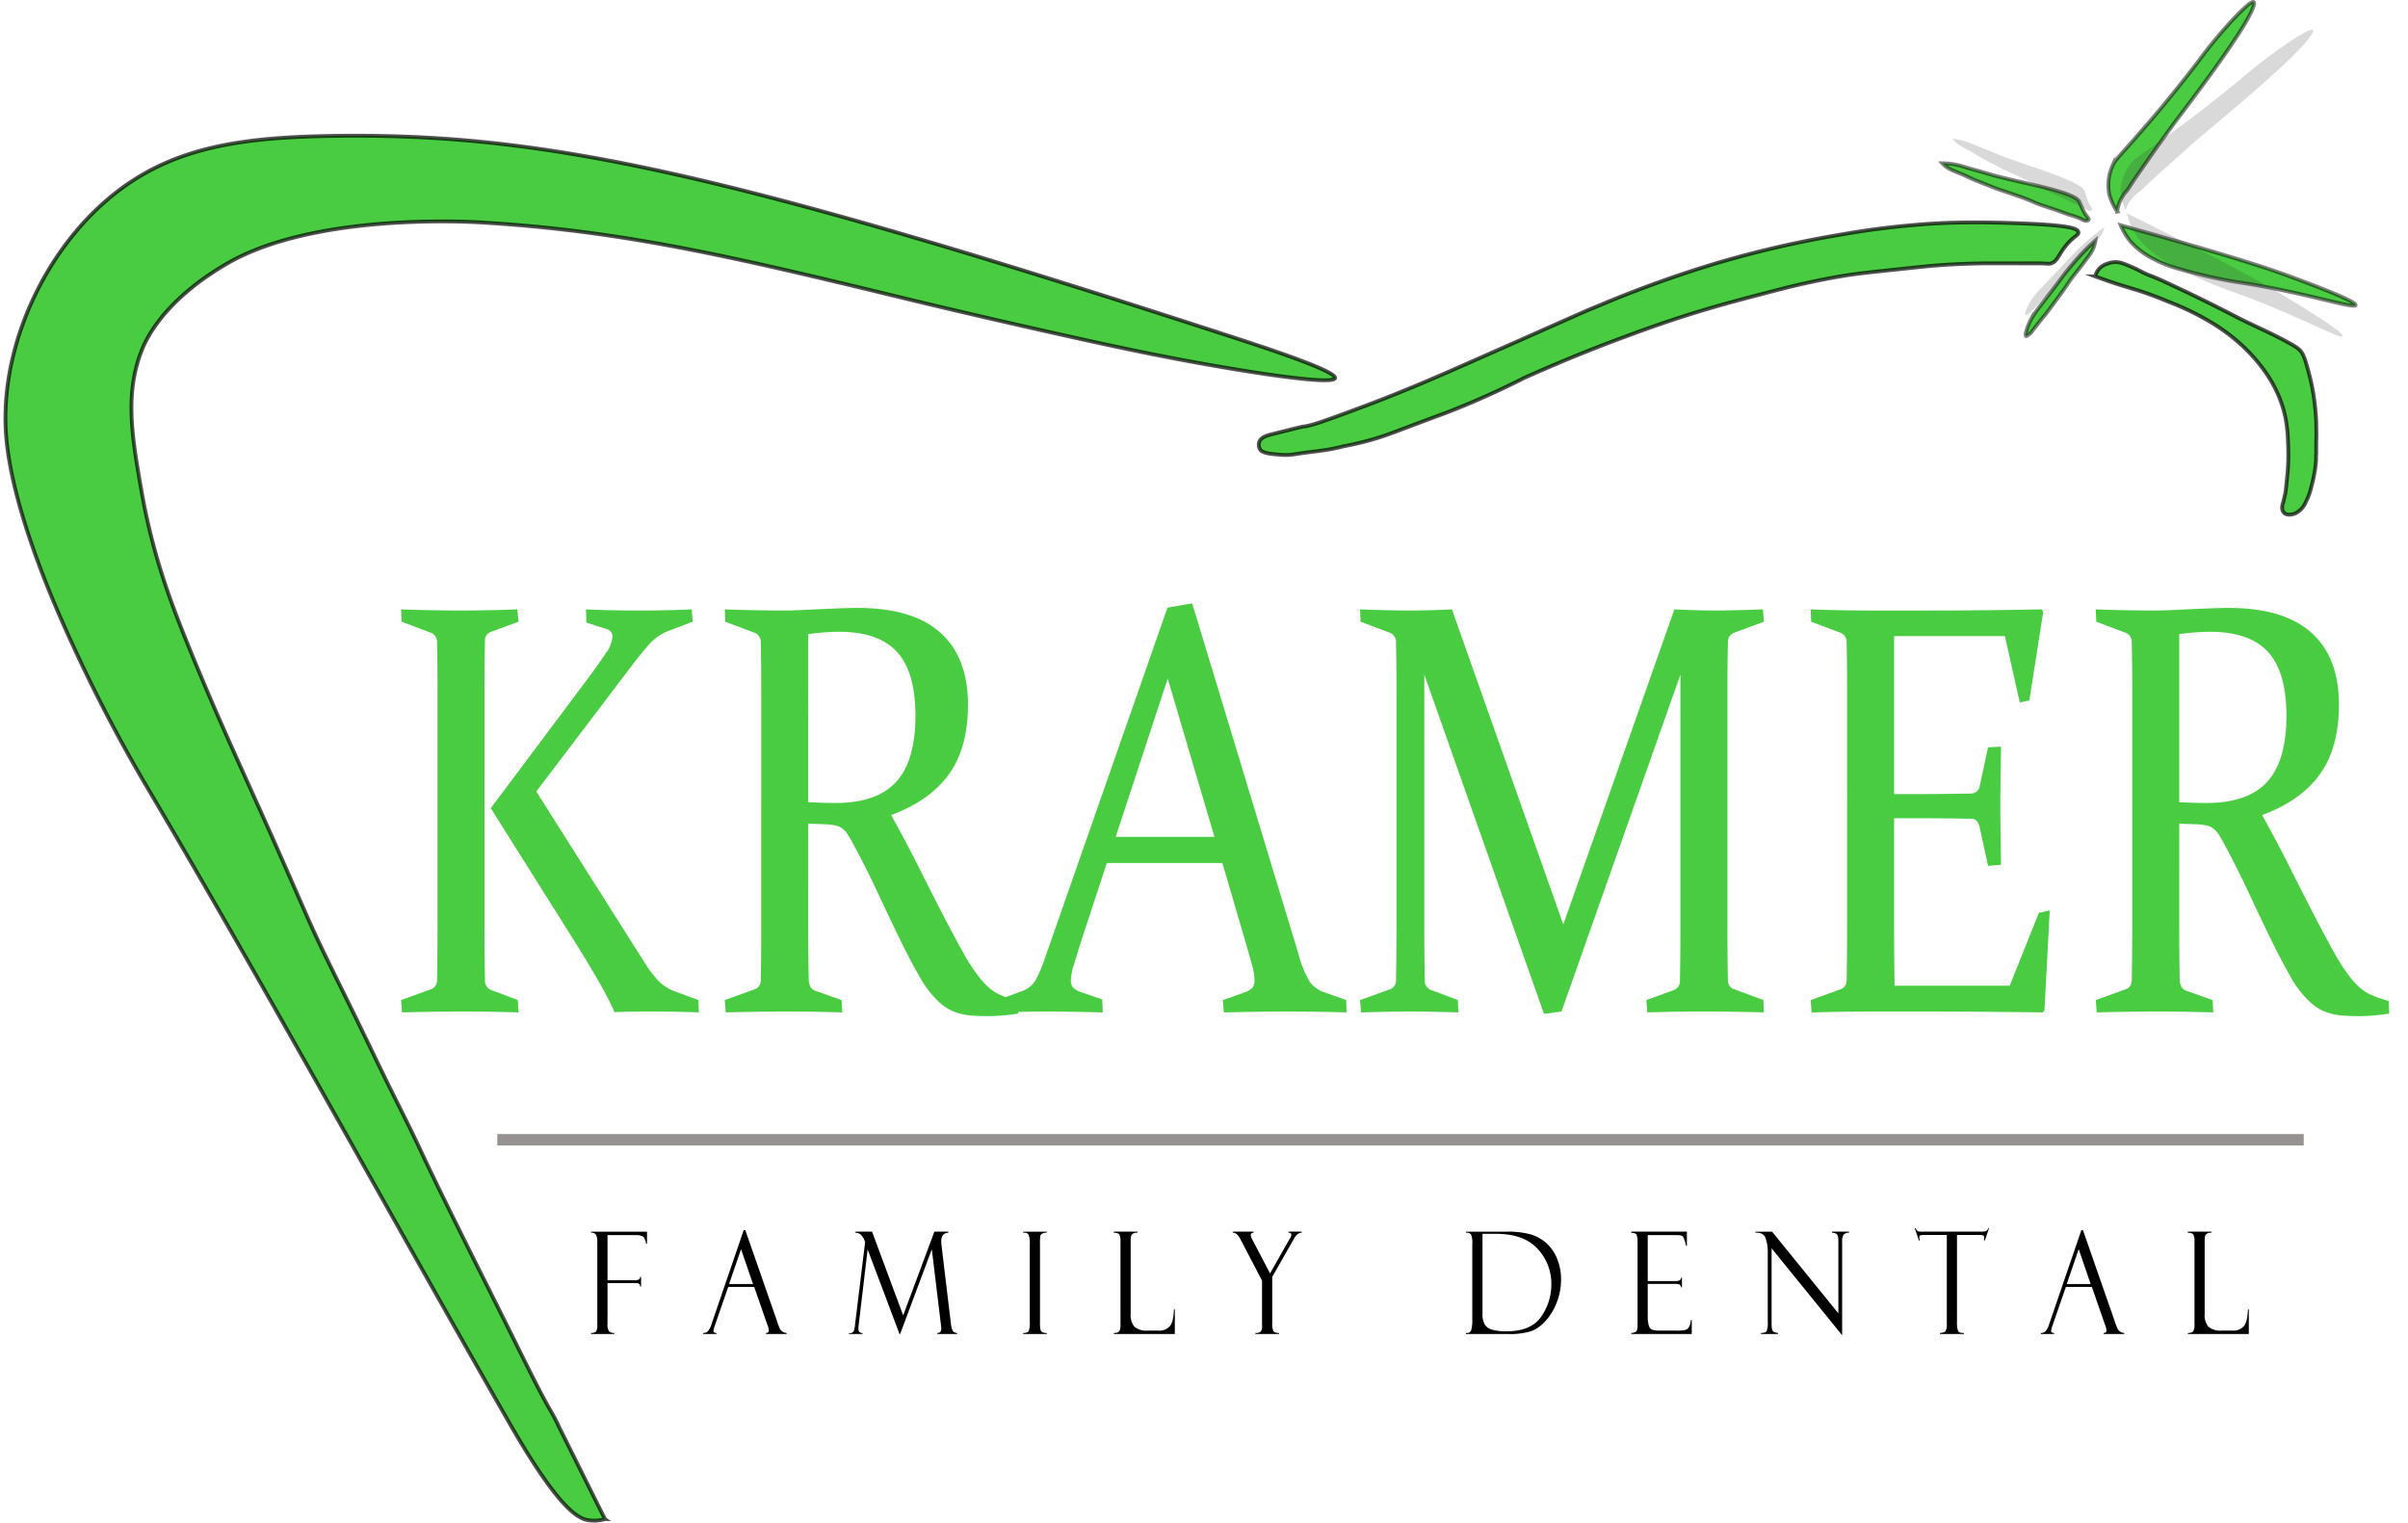 <svg id="Layer_1" data-name="Layer 1" xmlns="http://www.w3.org/2000/svg" viewBox="0 0 632.027 399.581">
  <defs>
    <style>
      .cls-1 {
        fill: #712222;
      }

      .cls-2, .cls-3, .cls-4 {
        fill: #49cc42;
      }

      .cls-2, .cls-3 {
        stroke: #000;
      }

      .cls-2, .cls-3, .cls-7 {
        stroke-miterlimit: 10;
      }

      .cls-2 {
        stroke-opacity: 0.69;
      }

      .cls-3 {
        stroke-opacity: 0.5;
      }

      .cls-5 {
        opacity: 0.19;
      }

      .cls-6 {
        fill: #333;
      }

      .cls-7 {
        fill: #7f7a7a;
        stroke: #969292;
        stroke-width: 3px;
      }
    </style>
  </defs>
  <title>KRAMERLOGOgreen</title>
  <path class="cls-1" d="M414.9,180.351" transform="translate(-177.14 -89.882)"/>
  <path class="cls-2" d="M527.553,189.108c-.583,2.346-32.4-3.111-48.406-6.363-6.585-1.338-12.011-2.492-16.9-3.571-23.835-5.26-41.848-9.581-45.159-10.383-45.085-10.926-75.1-18.2-112.668-20.465,0,0-43.683-3.308-67.827,10.814-17.033,9.963-21.354,20.36-22.358,22.976-4.306,11.215-2.495,22.219.059,36.7,3.055,17.33,7.952,29.91,12.581,41.271,8.391,20.592,14.142,32.367,23.138,52.724,7.51,16.993,8.123,18.729,11.687,26.166,3.458,7.215,7.118,14.356,13.526,27.68,4.774,9.926,6.816,13.762,9.96,20.214,2.171,4.454,2.425,5.153,4.814,10.127,1.379,2.87,3.64,7.547,9,18.333,4.429,8.913,4.473,8.916,10,20,1.3,2.61,1.963,3.946,3.642,7.319,2.406,4.831,3.609,7.246,4.483,8.973,4.751,9.385,4.83,8.576,6.75,12.75,9.143,18.353,12.04,24.162,12.049,24.172s.019.017.019.017h0a10.45,10.45,0,0,1-4.193.311c-2.417-.331-7.1-1.9-19.576-23.229-.949-1.622-1.278-2.207-1.278-2.207-31.64-55.208-62.156-111.066-94.5-165.863a409.185,409.185,0,0,1-20.864-39.944c-.256-.561-.586-1.285-.94-2.077C191.569,248.8,180,222.944,178.7,203.584c-1.517-22.5,10.011-48.354,28.744-63.053,15.6-12.24,33.572-14.688,58.181-14.995,54.32-.678,102.231,9.556,235.789,53.06C509.714,181.3,528,187.3,527.553,189.108Z" transform="translate(-177.14 -89.882)"/>
  <path class="cls-2" d="M507.667,205.833A2.322,2.322,0,0,0,508,208c.17.208.5.521,1.833.833a19.458,19.458,0,0,0,2.833.333,14.572,14.572,0,0,0,3.817,0l.016,0c6.495-1.028,8-.833,13.333-2.167h0a80.626,80.626,0,0,0,8.833-2.167c2.675-.82,4.1-1.413,11-4,4.691-1.759,5.64-2.088,7.167-2.667a221,221,0,0,0,20.5-9.167h0c3.432-1.487,12.651-5.686,25.665-10.5,5.521-2.042,11.868-4.376,20.5-7,5.851-1.778,10.183-2.909,18.833-5.167,3.156-.823,6-1.544,9.667-2.333,1.981-.427,5.347-1.147,9.667-1.833,3.11-.494,6.838-.892,14.167-1.667,5.291-.559,7.981-.842,10.167-1,5.453-.394,9.876-.477,11.833-.5,1.348-.016,1.192,0,10.667,0,4.161,0,4.079,0,4.167,0,2.074.074,2.258.191,2.833,0,1.579-.524,1.844-1.957,3.5-4.167,2.212-2.95,3.8-3.142,3.667-4-.178-1.146-3.174-1.866-15.167-2.333-12.666-.494-20.055-.107-22,0a217.233,217.233,0,0,0-25.5,3,275,275,0,0,0-32.5,7.5A307.676,307.676,0,0,0,597,170c-4.807,1.942-3.9,1.665-37.5,16.5-13.374,5.9-21.265,8.877-27,11-7.482,2.77-11.223,4.155-13.333,4.333-.276.023-2.906.682-8.167,2C509.78,204.139,508.125,204.577,507.667,205.833Z" transform="translate(-177.14 -89.882)"/>
  <path class="cls-1" d="M537.667,187.5" transform="translate(-177.14 -89.882)"/>
  <path class="cls-1" d="M552.5,205.167" transform="translate(-177.14 -89.882)"/>
  <path class="cls-2" d="M730.25,159.083a6.079,6.079,0,0,1,2.25-.417,5.869,5.869,0,0,1,1.833.333,44.345,44.345,0,0,1,5.5,2.5c1.49.717,1.187.442,4,1.667,1.685.733,3.008,1.385,4.333,2,8.248,3.827,17.167,8.5,17.167,8.5,1.748.852,3.177,1.533,4.167,2,1.41.666,1.964.916,3.167,1.5,1.255.609,2.265,1.1,3.333,1.667,2.676,1.422,4.011,2.138,4.833,3,.983,1.03,1.446,2.7,2.333,6a56.038,56.038,0,0,1,1.5,7.833c.268,2.2.384,4.15.417,5.25.009.3,0,.248.042,2.833,0,.3.01.6,0,1-.012.473-.032.584-.042,1.083-.006.337,0,.3,0,.917,0,.757-.016.716-.01,1.136s.021.531.01.864c-.01.3-.027.379-.042.667-.024.476.008.806,0,1-.025.594-.094,1.345-.167,1.917-.139,1.086-.3,1.938-.375,2.333-.281,1.439-.58,2.522-.667,2.833a17.134,17.134,0,0,1-1.5,4.167,5.787,5.787,0,0,1-2.833,3c-.15.055-1.946.709-2.833-.167a2.127,2.127,0,0,1-.542-1.208,3.767,3.767,0,0,1,.25-1.458c.136-.525.249-1.056.375-1.583a15.943,15.943,0,0,0,.417-2.417c.3-2.957.45-4.436.5-5.333a63.043,63.043,0,0,0,0-6.667A37.527,37.527,0,0,0,777,199.5a31.414,31.414,0,0,0-1.833-5.833,34.661,34.661,0,0,0-2.833-5.25,42.576,42.576,0,0,0-6.25-7.417,48.823,48.823,0,0,0-8.583-6.5,69.845,69.845,0,0,0-11.167-5.417c-2.1-.862-5.171-2.12-9.167-3.333-1.42-.431-3.629-1.061-6.833-2.167-1.382-.477-2.509-.89-3.25-1.167a4.522,4.522,0,0,1,1.25-2.25A5.049,5.049,0,0,1,730.25,159.083Z" transform="translate(-177.14 -89.882)"/>
  <path class="cls-1" d="M712.75,136.167" transform="translate(-177.14 -89.882)"/>
  <g>
    <path class="cls-3" d="M727.121,153.014a8.128,8.128,0,0,1-.684,2.357,13.607,13.607,0,0,1-1.462,2.247c-.68.934-1.217,1.625-1.665,2.2-2.064,2.651-1.909,2.43-2.236,2.866-1.025,1.364-.935,1.377-2.451,3.509-.124.174-.877,1.2-2.384,3.251-1.629,2.218-1.952,2.653-2.439,3.23-.223.264-.605.706-1.124,1.367-.287.366-.387.508-.812,1.045-.157.2-.372.467-.731.918-.255.321-.327.412-.435.559-.255.344-.259.382-.4.542a3.4,3.4,0,0,1-.622.55c-.445.321-.668.482-.765.432-.327-.166.207-2.336,1.317-4.418a28.8,28.8,0,0,1,2.295-3.348c.622-.84.634-.818,2.456-3.191.852-1.109,1.277-1.664,1.843-2.417,1.223-1.629,1.225-1.685,2.025-2.726.916-1.192,1.689-2.126,2.173-2.7.452-.536,1.214-1.438,2.181-2.476A54.2,54.2,0,0,1,727.121,153.014Z" transform="translate(-177.14 -89.882)"/>
    <path class="cls-3" d="M686.945,132.737a6.916,6.916,0,0,0,1.329,1.141,9.528,9.528,0,0,0,1.312.693c.329.154.8.349,1.739.731.773.316.818.328,1.117.46.342.151.438.2,1.206.558.379.175.6.277.859.393.31.139.722.319,1.464.625.872.359,1.547.624,1.777.714,2.481.971,2.349.937,3.1,1.221,1.152.437,1.2.416,3.986,1.372,2.042.7,3.063,1.05,3.948,1.389,2.011.77,1.992.877,3.792,1.55,1.313.491,1.194.389,4.079,1.377,2.833.97,2.613.984,3.838,1.347.3.09.961.28,1.764.583a10.139,10.139,0,0,1,1.117.46,5.191,5.191,0,0,0,.694.329,1.37,1.37,0,0,0,.833.131c.1-.025.382-.1.461-.3.119-.3-.326-.634-.817-1.324a12.009,12.009,0,0,1-.792-1.472c-.483-.973-.766-1.713-.814-1.827-.931-2.242-10.907-4.2-16.706-5.561-3.505-.821-5.258-1.232-7.671-1.967-1.962-.6-3.953-1.093-5.911-1.7a19.192,19.192,0,0,0-3.88-.827C688.015,132.758,687.384,132.739,686.945,132.737Z" transform="translate(-177.14 -89.882)"/>
    <g>
      <path class="cls-3" d="M733.761,149.007a16.356,16.356,0,0,0,2.592,4.288,19.991,19.991,0,0,0,6.183,4.625,32.512,32.512,0,0,0,7.181,2.706,125.985,125.985,0,0,0,14.151,3.222c16.951,2.441,31.2,7.2,31.531,6.117.3-.986-11.3-5.332-15.644-6.957-5.923-2.218-12.983-4.615-31.686-9.974C742.022,151.3,737.05,149.916,733.761,149.007Z" transform="translate(-177.14 -89.882)"/>
      <path class="cls-3" d="M732.855,145.414a9.573,9.573,0,0,1,.76-2.8,10.64,10.64,0,0,1,1.682-2.573c.891-1.093.229-.439,3.2-4.707,2.654-3.818,6.505-9.357,9.476-13.341,3.678-4.931,17.492-22.876,20.313-29.568.217-.515.728-1.747.388-2-.357-.263-1.587.611-4.33,3.387a121,121,0,0,0-10.365,12.369c-2.233,2.887-4.172,5.392-6.882,8.72-1.778,2.183-3.562,4.374-6.07,7.264-3.574,4.117-4.954,5.672-4.954,5.672-3.3,3.718-3.826,4.188-4.422,5.435a12.745,12.745,0,0,0-.9,7.607,14.827,14.827,0,0,0,2.11,4.534Z" transform="translate(-177.14 -89.882)"/>
    </g>
  </g>
  <path class="cls-1" d="M809.167,182.333" transform="translate(-177.14 -89.882)"/>
  <g>
    <path class="cls-4" d="M304.307,270.764v61.444q0,4.523.032,8.218t.094,6.71a2.551,2.551,0,0,0,1.637,2.563l6.986,2.639.189,3.242q-7.491-.227-14.98-.227-7.616,0-15.61.227l-.251-3.242,7.742-2.79a2.4,2.4,0,0,0,1.7-2.337q.062-3.015.094-6.747t.032-8.256V271.065q0-3.845-.032-6.937t-.094-5.579a2.578,2.578,0,0,0-1.511-2.563l-7.8-2.94L282.4,249.8q8.12.3,15.61.3t14.917-.3l.315,3.242-7.175,2.639a2.319,2.319,0,0,0-1.637,2.337q-.064,2.714-.094,5.881T304.307,270.764Zm1.637,31.212,25.366-33.851q2.958-3.995,4.784-6.748a8.862,8.862,0,0,0,1.825-4.41,2.056,2.056,0,0,0-1.7-2.036l-5.162-1.659-.125-3.468q6.231.3,13.91.3,7.365,0,13.847-.3l.252,3.242-6.357,2.413a13.069,13.069,0,0,0-5,3.468q-2.109,2.338-4.5,5.5L317.9,297.6l28.639,45.235a27.564,27.564,0,0,0,3.588,4.636,11.776,11.776,0,0,0,4.595,2.752l5.728,2.111.126,3.242q-5.287-.227-13.407-.227-2.14,0-4.343.038t-4.406.112q-2.2-5.427-11.644-20.431Z" transform="translate(-177.14 -89.882)"/>
    <path class="cls-4" d="M389.28,332.208q0,4.523.032,8.143t.094,6.559q.062,2.338,1.637,2.94l6.986,2.488.189,3.242q-7.491-.227-14.98-.227-7.616,0-15.61.227l-.251-3.242,7.742-2.79a2.409,2.409,0,0,0,1.7-2.337q.062-3.015.094-6.747t.032-8.256V271.065q0-3.845-.032-6.937t-.094-5.579a2.578,2.578,0,0,0-1.511-2.563l-7.8-2.94-.126-3.242q8.12.3,15.864.3,1.526,0,3.88-.113t5.725-.264q3.434-.151,5.724-.227t3.626-.075q14.5,0,21.753,6.484t7.251,18.923q0,11.234-4.978,18.207t-15.185,10.743q4.018,7.238,7.4,13.985t6.286,12.364q2.9,5.618,5.318,9.914a45.777,45.777,0,0,0,4.494,6.785,20,20,0,0,0,2.14,2.225,11.041,11.041,0,0,0,2.234,1.545,18.809,18.809,0,0,0,2.455,1.056q1.29.453,2.864.905l.189,3.316a52.855,52.855,0,0,1-7.616.679q-2.582,0-4.538-.15a17,17,0,0,1-3.488-.6A12.846,12.846,0,0,1,426,354.638a13.443,13.443,0,0,1-2.456-1.848,26.892,26.892,0,0,1-5.137-6.747q-2.52-4.411-5.232-9.99t-5.647-11.874q-2.936-6.294-6.188-12.326-.957-1.809-1.628-2.865a6.244,6.244,0,0,0-1.467-1.658,4.644,4.644,0,0,0-1.851-.83,17.12,17.12,0,0,0-2.711-.3l-4.4-.151Zm0-31.815q3.839.227,7.113.227,10.888,0,15.956-5.542t5.067-17.378q0-11.458-4.846-16.736T397.4,255.685q-1.763,0-3.776.151t-4.343.453Z" transform="translate(-177.14 -89.882)"/>
    <path class="cls-4" d="M490.051,248.221,518,340.426a27.676,27.676,0,0,0,2.864,7.049,7.623,7.623,0,0,0,3.682,2.752l5.917,2.111.126,3.242q-8.247-.227-15.3-.227-7.175,0-16.931.227l-.252-3.242,5.979-2.111a4.655,4.655,0,0,0,1.794-1.168,3.09,3.09,0,0,0,.535-2,16.018,16.018,0,0,0-.661-3.958q-.661-2.449-1.857-6.521l-5.916-20.205H467.643l-6.609,20.13q-1.322,4.223-2.077,6.71a14.442,14.442,0,0,0-.755,3.92,2.726,2.726,0,0,0,.6,1.923,4.683,4.683,0,0,0,1.794,1.093l5.854,2.036.125,3.393q-8.938-.227-14.6-.227t-12.651.227L439,352.338,445.361,350a6.7,6.7,0,0,0,3.525-2.79,33.315,33.315,0,0,0,2.518-5.88l32.164-91.979Zm-20.079,61.294H495.9L483.63,267.975Z" transform="translate(-177.14 -89.882)"/>
    <path class="cls-4" d="M616.618,249.8q5.921.3,10.708.3,4.66,0,12.527-.3l.252,3.242-7.931,2.94a2.576,2.576,0,0,0-1.511,2.563q-.126,4.976-.126,12.516v61.143q0,8.9.126,15a2.4,2.4,0,0,0,1.763,2.337l7.553,2.79.126,3.242q-8.309-.227-15.894-.227-7.459,0-14.7.227l-.252-3.242L616.5,349.7a2.536,2.536,0,0,0,1.574-2.639q.125-5.955.126-14.853V266.919l-31.22,88.435-4.595.6-31.408-89.038v65.289q0,8.9.125,14.853a2.527,2.527,0,0,0,1.637,2.639l7.05,2.639.126,3.242q-7.491-.227-12.525-.227-4.91,0-13.029.227l-.252-3.242,7.742-2.79a2.4,2.4,0,0,0,1.7-2.337q.126-6.107.126-15V271.065q0-7.538-.126-12.516a2.577,2.577,0,0,0-1.511-2.563l-7.8-2.94-.126-3.242q8.12.3,12.843.3,5.417,0,11.275-.3l29.226,82.705Z" transform="translate(-177.14 -89.882)"/>
    <path class="cls-4" d="M667.989,250.106h15.295q14.1,0,29.771-.3l.378.6-3.65,23.3-2.518.527-3.9-17.416H674.283v41.465h5.728q6.546,0,14.6-.15a2.262,2.262,0,0,0,2.141-1.96l2.2-10.178,3.4-.151q-.189,10.557-.188,15.606,0,4.9.188,15.38l-3.4.3L696.69,306.8q-.5-1.958-1.951-2.035-8.183-.151-14.791-.151h-5.665v27.443q0,8.369.126,16.511h30.213l7.679-19.149,2.832-.6-1.385,26.236-.44.528q-16.3-.227-30.087-.227H668.241q-7.617,0-15.61.227l-.252-3.242,7.742-2.79a2.407,2.407,0,0,0,1.7-2.337q.063-3.015.095-6.747t.031-8.256V271.065q0-3.845-.031-6.937t-.095-5.579a2.578,2.578,0,0,0-1.51-2.563l-7.806-2.94-.126-3.242Q660.5,250.106,667.989,250.106Z" transform="translate(-177.14 -89.882)"/>
    <path class="cls-4" d="M749.122,332.208q0,4.523.031,8.143t.095,6.559q.062,2.338,1.637,2.94l6.986,2.488.188,3.242q-7.49-.227-14.979-.227-7.617,0-15.61.227l-.252-3.242,7.742-2.79a2.407,2.407,0,0,0,1.7-2.337q.063-3.015.095-6.747t.031-8.256V271.065q0-3.845-.031-6.937t-.095-5.579a2.578,2.578,0,0,0-1.51-2.563l-7.806-2.94-.126-3.242q8.12.3,15.865.3,1.525,0,3.88-.113t5.725-.264q3.434-.151,5.724-.227t3.626-.075q14.5,0,21.754,6.484t7.251,18.923q0,11.234-4.978,18.207T770.88,303.785q4.018,7.238,7.4,13.985t6.285,12.364q2.9,5.618,5.319,9.914a45.74,45.74,0,0,0,4.493,6.785,20.042,20.042,0,0,0,2.14,2.225,11.054,11.054,0,0,0,2.234,1.545,18.844,18.844,0,0,0,2.455,1.056q1.289.453,2.864.905l.188,3.316a52.861,52.861,0,0,1-7.616.679q-2.581,0-4.537-.15a17.012,17.012,0,0,1-3.489-.6,12.856,12.856,0,0,1-2.776-1.168,13.49,13.49,0,0,1-2.455-1.848,26.892,26.892,0,0,1-5.137-6.747q-2.52-4.411-5.232-9.99t-5.647-11.874q-2.936-6.294-6.187-12.326-.958-1.809-1.628-2.865a6.26,6.26,0,0,0-1.467-1.658,4.652,4.652,0,0,0-1.852-.83,17.113,17.113,0,0,0-2.711-.3l-4.4-.151Zm0-31.815q3.839.227,7.112.227,10.89,0,15.956-5.542t5.067-17.378q0-11.458-4.847-16.736t-15.169-5.278q-1.764,0-3.777.151t-4.343.453Z" transform="translate(-177.14 -89.882)"/>
  </g>
  <g class="cls-5">
    <path class="cls-6" d="M729.459,149.53a8.123,8.123,0,0,1-.926,2.272,13.6,13.6,0,0,1-1.689,2.082c-.774.858-1.38,1.489-1.886,2.015-2.33,2.42-2.152,2.217-2.523,2.616-1.162,1.25-1.074,1.272-2.8,3.233-.141.16-1,1.1-2.711,2.984-1.852,2.035-2.219,2.435-2.763,2.957-.249.239-.676.638-1.261,1.242-.324.334-.438.464-.917.955-.177.182-.419.425-.823.837-.287.293-.368.376-.491.51-.289.315-.3.353-.452.5a3.4,3.4,0,0,1-.676.482c-.476.273-.714.409-.806.35-.308-.2.449-2.3,1.772-4.256a28.794,28.794,0,0,1,2.632-3.09c.706-.771.716-.747,2.776-2.917.963-1.014,1.444-1.521,2.085-2.211,1.387-1.492,1.394-1.548,2.3-2.5,1.036-1.089,1.9-1.938,2.443-2.459.505-.486,1.357-1.3,2.428-2.235A54.218,54.218,0,0,1,729.459,149.53Z" transform="translate(-177.14 -89.882)"/>
    <path class="cls-6" d="M689.617,126.269a6.91,6.91,0,0,0,1.2,1.274,9.522,9.522,0,0,0,1.232.826c.311.188.763.431,1.653.909.736.395.779.412,1.063.575.325.186.414.248,1.141.681.359.214.567.338.813.481.293.17.685.393,1.391.775.829.449,1.474.782,1.693.9,2.366,1.225,2.238,1.178,2.953,1.538,1.1.555,1.147.539,3.821,1.781,1.958.91,2.937,1.365,3.781,1.794,1.92.976,1.889,1.08,3.609,1.938,1.255.626,1.147.512,3.913,1.8,2.716,1.261,2.5,1.251,3.676,1.741.291.121.927.379,1.694.764a10.131,10.131,0,0,1,1.063.575,5.193,5.193,0,0,0,.656.4,1.37,1.37,0,0,0,.815.217c.1-.014.39-.057.489-.247.15-.287-.258-.664-.675-1.4a12,12,0,0,1-.634-1.546c-.378-1.018-.583-1.783-.618-1.9-.692-2.327-10.408-5.319-16.033-7.276-3.4-1.183-5.1-1.775-7.424-2.758-1.889-.8-3.817-1.5-5.7-2.31a19.188,19.188,0,0,0-3.772-1.228C690.679,126.4,690.054,126.317,689.617,126.269Z" transform="translate(-177.14 -89.882)"/>
    <g>
      <path class="cls-6" d="M735.413,145.878a16.36,16.36,0,0,0,1.737,4.7,19.991,19.991,0,0,0,5.2,5.707,32.52,32.52,0,0,0,6.542,4.012,126,126,0,0,0,13.29,5.832c16.186,5.593,29.282,12.957,29.812,11.952.481-.912-10.1-7.367-14.052-9.781-5.4-3.295-11.88-6.98-29.238-15.769C743.093,149.689,738.471,147.39,735.413,145.878Z" transform="translate(-177.14 -89.882)"/>
      <path class="cls-6" d="M735.02,144.979a9.407,9.407,0,0,1,1.387-2.6,11.169,11.169,0,0,1,2.307-2.207c1.165-.9.332-.387,4.343-4.014,3.588-3.244,8.795-7.952,12.751-11.3,4.9-4.143,23.168-19.141,27.537-25.172.336-.464,1.131-1.576.828-1.885-.319-.325-1.793.3-5.255,2.507a129.891,129.891,0,0,0-13.478,10.178c-2.95,2.411-5.512,4.5-9.056,7.255-2.324,1.806-4.658,3.619-7.9,5.981-4.616,3.365-6.392,4.63-6.392,4.63-4.247,3.025-4.9,3.387-5.783,4.5a12.291,12.291,0,0,0-2.548,7.29,13.849,13.849,0,0,0,.5,2.8A14.039,14.039,0,0,0,735.02,144.979Z" transform="translate(-177.14 -89.882)"/>
    </g>
  </g>
  <line class="cls-7" x1="130.527" y1="299.118" x2="604.658" y2="299.118"/>
  <g>
    <path d="M332.275,413.391v-.273H346.96v3.154h-.236v-.128a.159.159,0,0,1-.032-.109q-.315-1.386-.882-1.7a3.736,3.736,0,0,0-1.733-.311h-7.484v11.836h6.967a3.077,3.077,0,0,0,1.227-.165.815.815,0,0,0,.378-.729h.236v2.571h-.236q0-.93-1.038-.931h-7.534v10.708a3.131,3.131,0,0,0,.4,1.948,1.808,1.808,0,0,0,1.379.438v.273h-6.1v-.273q1.072,0,1.355-.474a2.606,2.606,0,0,0,.284-1.331V415.814a3.849,3.849,0,0,0-.331-1.887A1.415,1.415,0,0,0,332.275,413.391Z" transform="translate(-177.14 -89.882)"/>
    <path d="M375.091,427.614h-6.812l-3.514,10.14a6.6,6.6,0,0,0-.362,1.35q0,.6.772.6v.273h-3.451v-.273a1.761,1.761,0,0,0,1.165-.393,5.1,5.1,0,0,0,1.039-2.034l8.413-24.562h.417l8.275,23.722a11.119,11.119,0,0,0,.637,1.726,2.084,2.084,0,0,0,1.941,1.542v.273h-5.42v-.273q.74,0,.741-.675a4.957,4.957,0,0,0-.363-1.459.641.641,0,0,1-.11-.237c-.021-.121-.037-.182-.047-.182Zm-6.589-.747h6.277l-3.136-9.155Z" transform="translate(-177.14 -89.882)"/>
    <path d="M422.38,413.117h3.664v.273q-1.857.108-1.857,2.244a11.429,11.429,0,0,0,.094,1.259l2.441,20.35a5.842,5.842,0,0,0,.5,1.945,1.466,1.466,0,0,0,1.143.517v.273h-5.216v-.273q1.043.037,1.043-1.159c0-.182-.031-.537-.094-1.069l-2.382-19.728-8.32,22.229h-.158l-8.367-22.193-2.354,19.84a7.548,7.548,0,0,0-.063,1.031.933.933,0,0,0,1.062,1.049v.273h-3.545v-.273a1.075,1.075,0,0,0,1.387-.957,7.929,7.929,0,0,0,.189-1.122l2.654-21.7a4.172,4.172,0,0,0-1.3-2.172,2.542,2.542,0,0,0-1.248-.364v-.273h4.377l8.162,21.971Z" transform="translate(-177.14 -89.882)"/>
    <path d="M451.885,413.117v.273a2.093,2.093,0,0,0-1.016.164.964.964,0,0,0-.662.638,11.255,11.255,0,0,0-.1,1.986v20.61a9.841,9.841,0,0,0,.118,2.05,1.2,1.2,0,0,0,.457.62,2.145,2.145,0,0,0,1.205.246v.273h-6.192v-.273q1.166,0,1.45-.52a6.031,6.031,0,0,0,.284-2.36v-20.41a6.318,6.318,0,0,0-.315-2.5q-.315-.593-1.418-.52v-.273Z" transform="translate(-177.14 -89.882)"/>
    <path d="M469.5,439.979v-.273q1.088,0,1.41-.474a3.006,3.006,0,0,0,.323-1.622V415.632a4.125,4.125,0,0,0-.252-1.686q-.252-.52-1.513-.556v-.273h6.224v.273a2.132,2.132,0,0,0-1.213.255,1.2,1.2,0,0,0-.457.6,6.707,6.707,0,0,0-.11,1.568v18.856a4.707,4.707,0,0,0,1.007,3.419,4.822,4.822,0,0,0,3.446.994H481.2a3.644,3.644,0,0,0,3-1.167q.952-1.167,1.062-4.4h.236v6.456Z" transform="translate(-177.14 -89.882)"/>
    <path d="M515.322,413.117H518.8v.273a2.111,2.111,0,0,0-1.088.364,4.226,4.226,0,0,0-.977,1.276l-5.673,9.959v12.3a3.76,3.76,0,0,0,.334,1.955q.334.464,1.447.464v.273h-6.208v-.273q1.78.127,1.78-1.622l-.031-.766V425.964l-5.688-10.9q-.9-1.733-2-1.678v-.273h5.483v.273q-.768,0-.767.673a2.641,2.641,0,0,0,.394,1.073l4.683,8.939,5.112-9.009a1.949,1.949,0,0,0,.315-.537,1.686,1.686,0,0,0,.173-.538q0-.6-.677-.6h-.095Z" transform="translate(-177.14 -89.882)"/>
    <path d="M561.9,413.391v-.273h10.651a22.259,22.259,0,0,1,6.421.738,10.859,10.859,0,0,1,4.1,2.325,11.139,11.139,0,0,1,2.773,4.058,14.283,14.283,0,0,1,1.024,5.516,16.3,16.3,0,0,1-1.064,5.772,15.377,15.377,0,0,1-2.891,4.887,9.878,9.878,0,0,1-3.853,2.809,19.157,19.157,0,0,1-6.264.757H561.9v-.273h.283a1.079,1.079,0,0,0,1.119-.793,10.341,10.341,0,0,0,.268-2.87V416.488a6.1,6.1,0,0,0-.323-2.643A1.577,1.577,0,0,0,561.9,413.391Zm7.909.291h-3.561v20.845a5.826,5.826,0,0,0,.575,2.927,3.3,3.3,0,0,0,1.962,1.386,13.053,13.053,0,0,0,3.734.429q6.523,0,9.162-3.875a14.71,14.71,0,0,0,2.64-8.453,13.324,13.324,0,0,0-3.616-9.318Q577.088,413.682,569.809,413.682Z" transform="translate(-177.14 -89.882)"/>
    <path d="M605.31,413.427v-.31H619.9v3.7h-.236a7.622,7.622,0,0,0-.8-2.425q-.324-.365-1.584-.365h-7.657v12.055h7.106a2.465,2.465,0,0,0,1.339-.229.844.844,0,0,0,.3-.665h.236v2.534h-.236a.955.955,0,0,0-.37-.711,2.229,2.229,0,0,0-1.08-.183h-7.295v8.3a8.757,8.757,0,0,0,.3,2.708,1.538,1.538,0,0,0,.952,1.039,6.88,6.88,0,0,0,1.975.21h4.091a12.009,12.009,0,0,0,2.494-.154,1.811,1.811,0,0,0,.921-.615,4.519,4.519,0,0,0,.582-2.021h.236v3.684H605.31v-.273a2.361,2.361,0,0,0,1.221-.355q.417-.3.418-1.558V416.105a6.776,6.776,0,0,0-.221-2.077Q606.506,413.426,605.31,413.427Z" transform="translate(-177.14 -89.882)"/>
    <path d="M657.969,413.117h4.49v.273a1.883,1.883,0,0,0-1.418.5,3.293,3.293,0,0,0-.394,1.961v24.454l-18.515-22.815v19.863a5.7,5.7,0,0,0,.126,1.4,1.078,1.078,0,0,0,.362.62,3.693,3.693,0,0,0,1.183.328v.273h-4.46v-.273q1.2,0,1.489-.492a5.719,5.719,0,0,0,.292-2.351V418.693a11.141,11.141,0,0,0-.575-3.9q-.576-1.513-2.655-1.4v-.273h4.364l17.4,21.438V415.6q0-1.531-.473-1.868a2.04,2.04,0,0,0-1.213-.337Z" transform="translate(-177.14 -89.882)"/>
    <path d="M699.2,412.187l-1.1,3.246h-.236a3.88,3.88,0,0,0,.063-.784q0-.419-.259-.538a2.123,2.123,0,0,0-.826-.118H690.79v22.979a6.31,6.31,0,0,0,.2,1.94,1.047,1.047,0,0,0,.535.656,3.161,3.161,0,0,0,1.1.137v.273h-6.287v-.273q1.182-.091,1.481-.528a3.65,3.65,0,0,0,.3-1.822V413.992h-5.8a3.463,3.463,0,0,0-1.148.118c-.178.079-.268.277-.268.593a3.289,3.289,0,0,0,.126.729h-.236l-1.1-3.246h.236a1.573,1.573,0,0,0,.559.794,3.232,3.232,0,0,0,1.188.137h15.4a4.491,4.491,0,0,0,1.313-.137,1.06,1.06,0,0,0,.59-.794Z" transform="translate(-177.14 -89.882)"/>
    <path d="M726.185,427.614h-6.812l-3.514,10.14a6.635,6.635,0,0,0-.362,1.35q0,.6.772.6v.273h-3.451v-.273a1.761,1.761,0,0,0,1.165-.393,5.11,5.11,0,0,0,1.039-2.034l8.413-24.562h.417l8.275,23.722a11.171,11.171,0,0,0,.636,1.726,2.084,2.084,0,0,0,1.941,1.542v.273h-5.421v-.273q.741,0,.741-.675a4.968,4.968,0,0,0-.362-1.459.641.641,0,0,1-.11-.237c-.021-.121-.037-.182-.048-.182Zm-6.589-.747h6.277l-3.136-9.155Z" transform="translate(-177.14 -89.882)"/>
    <path d="M751.392,439.979v-.273q1.088,0,1.41-.474a3.006,3.006,0,0,0,.323-1.622V415.632a4.125,4.125,0,0,0-.252-1.686q-.252-.52-1.513-.556v-.273h6.224v.273a2.132,2.132,0,0,0-1.213.255,1.2,1.2,0,0,0-.457.6,6.707,6.707,0,0,0-.11,1.568v18.856a4.707,4.707,0,0,0,1.007,3.419,4.822,4.822,0,0,0,3.446.994h2.832a3.644,3.644,0,0,0,3-1.167q.952-1.167,1.062-4.4h.236v6.456Z" transform="translate(-177.14 -89.882)"/>
  </g>
</svg>
